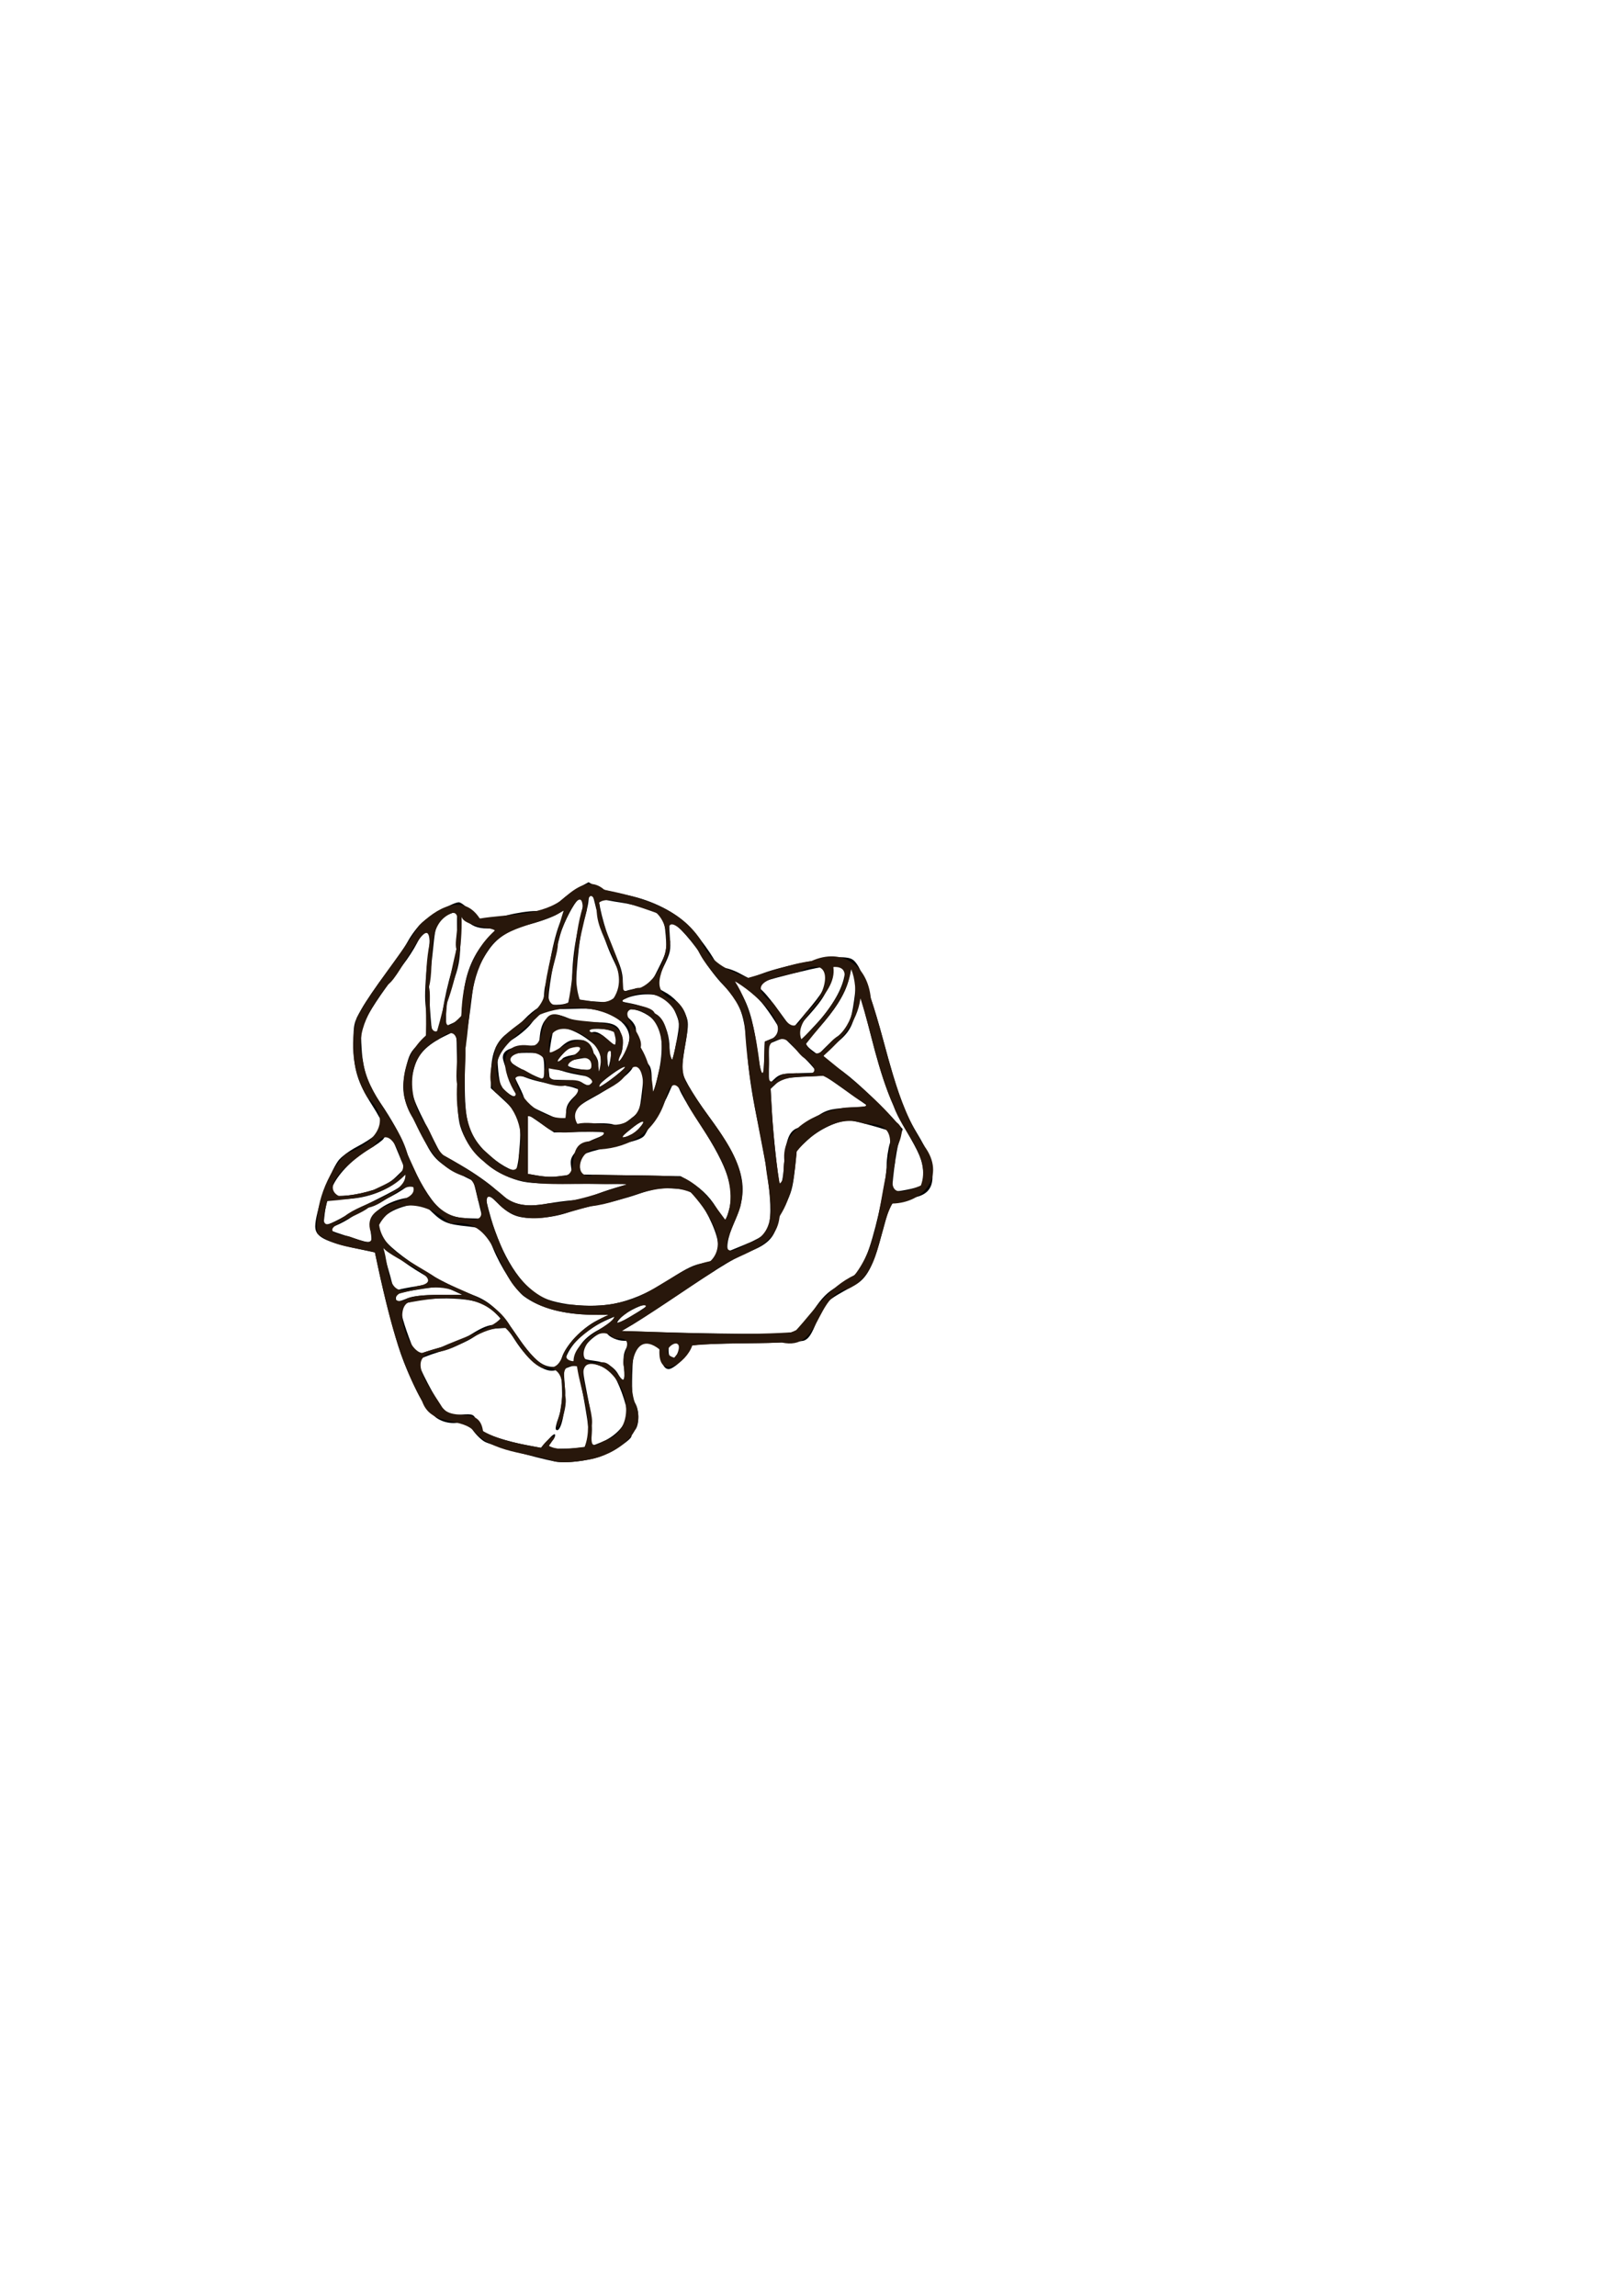 <?xml version="1.0" encoding="UTF-8" standalone="no"?>
<!-- Created with Inkscape (http://www.inkscape.org/) -->
<svg
   xmlns:dc="http://purl.org/dc/elements/1.1/"
   xmlns:cc="http://creativecommons.org/ns#"
   xmlns:rdf="http://www.w3.org/1999/02/22-rdf-syntax-ns#"
   xmlns:svg="http://www.w3.org/2000/svg"
   xmlns="http://www.w3.org/2000/svg"
   xmlns:sodipodi="http://sodipodi.sourceforge.net/DTD/sodipodi-0.dtd"
   xmlns:inkscape="http://www.inkscape.org/namespaces/inkscape"
   width="744.094"
   height="1052.362"
   id="svg2"
   sodipodi:version="0.32"
   inkscape:version="0.46"
   sodipodi:docname="Rose Head_less nodes .svg"
   inkscape:output_extension="org.inkscape.output.svg.inkscape">
  <defs
     id="defs4">
    <inkscape:perspective
       sodipodi:type="inkscape:persp3d"
       inkscape:vp_x="0 : 526.18109 : 1"
       inkscape:vp_y="0 : 1000 : 0"
       inkscape:vp_z="744.09448 : 526.18109 : 1"
       inkscape:persp3d-origin="372.04724 : 350.78739 : 1"
       id="perspective10" />
    <inkscape:perspective
       id="perspective3034"
       inkscape:persp3d-origin="372.04724 : 350.78739 : 1"
       inkscape:vp_z="744.09448 : 526.18109 : 1"
       inkscape:vp_y="0 : 1000 : 0"
       inkscape:vp_x="0 : 526.18109 : 1"
       sodipodi:type="inkscape:persp3d" />
  </defs>
  <sodipodi:namedview
     id="base"
     pagecolor="#ffffff"
     bordercolor="#666666"
     borderopacity="1.0"
     gridtolerance="10000"
     guidetolerance="10"
     objecttolerance="10"
     inkscape:pageopacity="0.0"
     inkscape:pageshadow="2"
     inkscape:zoom="1.6441281"
     inkscape:cx="280.11688"
     inkscape:cy="520"
     inkscape:document-units="px"
     inkscape:current-layer="layer1"
     showgrid="false"
     inkscape:window-width="1276"
     inkscape:window-height="750"
     inkscape:window-x="0"
     inkscape:window-y="14" />
  <g
     inkscape:label="Layer 1"
     inkscape:groupmode="layer"
     id="layer1">
    <path
       style="fill:#000000"
       d="M 254.524,669.954 C 245.611,668.213 224.742,662.323 222.143,660.815 C 220.427,659.82 217.926,657.323 216.585,655.267 C 214.252,651.69 213.964,651.555 209.942,652.158 C 204.87,652.919 199.45,650.693 197.5,647.049 C 196.777,645.698 195.817,644.594 195.366,644.594 C 194.107,644.594 187.108,630.101 183.776,620.594 C 180.906,612.408 176.104,594.146 173.256,580.594 L 171.89,574.094 L 164.457,572.509 C 148.832,569.179 144.524,566.942 144.524,562.16 C 144.524,555.92 150.873,537.849 155.108,532.033 C 156.334,530.349 160.192,527.476 163.68,525.647 C 170.77,521.931 175.524,517.961 175.524,515.757 C 175.524,514.952 173.34,510.874 170.67,506.694 C 163.913,496.113 162.093,490.177 162.055,478.594 C 162.025,469.465 162.168,468.837 165.72,462.528 C 167.753,458.917 172.682,451.717 176.674,446.528 C 180.666,441.339 185.303,434.583 186.978,431.513 C 188.653,428.444 191.647,424.517 193.631,422.785 C 197.753,419.188 207.931,413.594 210.353,413.594 C 211.248,413.594 213.625,415.394 215.636,417.594 C 219.92,422.28 221.547,422.471 232.456,419.57 C 236.544,418.483 242.49,417.594 245.669,417.594 C 251.062,417.594 251.803,417.294 256.736,413.115 C 259.644,410.651 263.78,407.682 265.927,406.516 L 269.829,404.397 L 273.498,406.459 C 275.516,407.593 281.185,409.212 286.096,410.056 C 296.979,411.927 307.949,417.041 314.776,423.426 C 319.551,427.893 328.524,440.327 328.524,442.478 C 328.524,443.092 329.807,443.594 331.375,443.594 C 332.943,443.594 336.31,444.702 338.856,446.056 L 343.487,448.518 L 350.022,446.058 C 358.687,442.797 380.594,438.418 386.362,438.794 C 390.289,439.05 391.28,439.574 393.175,442.394 C 395.59,445.989 400.826,461.315 405.029,477.094 C 411.224,500.349 414.652,509.86 420.092,518.885 C 426.003,528.689 427.51,532.85 427.518,539.389 C 427.526,545.143 424.494,548.201 417.899,549.092 C 408.128,550.413 408.615,549.869 404.868,563.638 C 400.086,581.209 397.55,586.042 391.348,589.401 C 378.554,596.329 378.074,596.788 374.611,605.379 C 372.086,611.641 370.781,613.648 368.698,614.472 C 367.144,615.087 356.175,615.617 342.524,615.737 C 329.599,615.85 318.284,616.305 317.379,616.747 C 316.474,617.19 315.264,618.901 314.689,620.551 C 313.831,623.011 308.473,627.62 306.524,627.575 C 304.668,627.532 303.316,625.278 302.883,621.506 C 302.316,616.571 301.366,615.631 296.929,615.609 C 291.411,615.582 290.102,618.283 289.83,630.26 C 289.646,638.312 289.947,641.31 291.119,643.098 C 293.174,646.235 293.187,653.203 291.142,655.463 C 290.252,656.447 289.524,657.702 289.524,658.253 C 289.524,659.976 280.705,665.682 274.875,667.731 C 269.197,669.726 259.04,670.836 254.524,669.954 z M 268.071,663.247 C 268.097,663.163 268.658,661.839 269.317,660.306 C 270.308,658 270.057,654.889 267.864,642.306 C 266.405,633.939 264.905,626.74 264.531,626.307 C 264.156,625.874 262.623,625.986 261.123,626.556 L 258.397,627.593 L 258.979,635.843 C 259.672,645.657 257.161,657.564 254.879,655.283 C 254.525,654.928 255.029,652.56 255.999,650.019 C 257.109,647.114 257.739,642.823 257.698,638.456 C 257.619,630.109 256.861,627.25 254.923,627.994 C 250.132,629.833 242.438,624.187 235.984,614.099 L 232.506,608.661 L 227.517,608.96 C 223.749,609.185 221.243,610.134 217.276,612.836 C 214.121,614.984 207.93,617.664 201.774,619.546 C 196.136,621.27 191.524,623.137 191.524,623.696 C 191.524,625.887 199.999,642.065 202.843,645.305 C 205.692,648.55 206.16,648.719 211.44,648.415 C 216.86,648.103 217.071,648.189 218.641,651.332 C 219.531,653.113 220.794,655.214 221.447,656.001 C 222.795,657.625 233.089,660.906 242.024,662.558 L 248.024,663.668 L 251.274,659.964 C 253.272,657.687 254.524,656.855 254.524,657.805 C 254.524,658.654 253.849,659.909 253.024,660.594 C 250.815,662.427 251.183,663.404 254.274,663.918 C 256.562,664.299 267.917,663.747 268.071,663.247 z M 276.674,660.646 C 282.761,657.953 287.524,652.41 287.524,648.017 C 287.524,643.981 283.205,632.275 280.717,629.569 C 277.715,626.304 269.237,623.48 267.538,625.18 C 266.874,625.843 267.399,630.35 269.104,638.636 C 270.739,646.584 271.528,653.175 271.282,656.844 C 271.07,660.006 271.205,662.594 271.583,662.594 C 271.961,662.594 274.251,661.717 276.674,660.646 z M 286.09,626.844 C 285.626,622.613 285.864,620.337 286.992,618.229 C 288.962,614.547 288.975,614.594 285.958,614.594 C 283.223,614.594 279.45,612.949 278.366,611.284 C 276.428,608.308 266.137,616.878 266.722,620.982 C 266.97,622.715 267.937,623.205 272.112,623.715 C 277.905,624.422 281.592,626.485 283.527,630.1 C 285.757,634.266 286.763,632.986 286.09,626.844 z M 257.562,622.453 C 259.019,617.041 267.057,608.54 273.839,605.239 L 279.024,602.715 L 271.221,602.654 C 258.566,602.556 247.39,599.507 240.186,594.189 C 236.355,591.36 229.477,580.648 225.999,572.094 C 224.433,568.244 222.778,564.589 222.321,563.971 C 221.865,563.354 218.291,562.534 214.38,562.148 C 205.151,561.239 202.881,560.315 197.878,555.43 C 193.942,551.587 193.515,551.419 189.427,552.11 C 179.791,553.738 173.524,558.153 173.524,563.313 C 173.524,569.876 196.84,586.128 217.166,593.733 C 224.432,596.452 229.435,601.061 236.54,611.581 C 244.261,623.013 248.265,626.502 253.735,626.563 C 256.077,626.59 256.599,626.028 257.562,622.453 z M 262.942,623.987 C 263.812,623.653 264.525,622.415 264.528,621.237 C 264.535,617.24 268.241,612.862 274.393,609.583 C 277.704,607.818 281.19,605.515 282.142,604.464 C 283.747,602.69 283.517,602.708 278.947,604.716 C 269.208,608.994 262.089,615.347 259.55,622.025 C 258.52,624.734 259.507,625.305 262.942,623.987 z M 310.489,620.66 C 312.251,617.366 311.739,615.594 309.024,615.594 C 306.833,615.594 306.524,616.027 306.524,619.094 C 306.524,623.037 308.747,623.915 310.489,620.66 z M 202.024,617.607 C 206.595,616.344 212.797,613.658 216.493,611.341 C 221.094,608.457 224.054,607.286 226.743,607.286 C 228.822,607.286 230.524,606.921 230.524,606.475 C 230.524,604.436 224.019,598.574 220.227,597.195 C 210.599,593.694 185.449,595.02 183.879,599.111 C 183.318,600.573 185.209,607.315 188.707,616.322 C 190.364,620.586 191.041,621.39 192.381,620.683 C 193.285,620.207 197.624,618.822 202.024,617.607 z M 365.008,609.771 C 366.649,608.774 370.249,604.617 373.008,600.532 C 376.868,594.816 379.291,592.376 383.524,589.939 C 393.653,584.108 395.09,582.401 398.51,572.135 C 402.332,560.662 406.475,540.898 406.503,534.003 C 406.515,531.203 407.182,526.724 407.987,524.049 C 408.792,521.375 409.354,519.119 409.237,519.037 C 407.841,518.052 391.674,513.594 389.5,513.594 C 384.296,513.594 375.679,517.58 370.411,522.423 L 365.327,527.098 L 364.322,536.596 C 363.503,544.341 362.704,547.201 359.996,552.094 C 358.169,555.394 356.354,559.843 355.962,561.981 C 354.977,567.358 351.166,570.941 343.524,573.675 C 339.295,575.188 329.685,580.933 316.024,590.114 C 304.474,597.877 292.774,605.548 290.024,607.161 L 285.024,610.094 L 301.024,610.632 C 309.824,610.929 327.149,611.264 339.524,611.377 C 359.706,611.562 362.331,611.397 365.008,609.771 z M 290.746,602.459 C 294.509,600.186 297.425,598.162 297.226,597.962 C 296.24,596.977 287.466,601.044 284.981,603.639 C 281.125,607.664 282.649,607.352 290.746,602.459 z M 284.064,597.047 C 292.242,594.924 299.425,591.504 308.952,585.199 C 314.601,581.46 318.455,579.647 321.793,579.161 C 328.023,578.253 330.034,575.479 329.079,569.113 C 328.207,563.297 322.471,551.875 318.523,548.093 C 315.785,545.47 314.598,545.086 308.226,544.769 C 302.177,544.467 299.599,544.904 292.128,547.497 C 287.235,549.195 279.36,551.291 274.628,552.155 C 269.896,553.02 263.65,554.595 260.749,555.656 C 253.643,558.254 243.176,559.132 237.524,557.604 C 234.349,556.746 231.478,554.843 227.774,551.143 C 221.639,545.014 221.436,545.541 225.042,558.232 C 229.925,575.418 238.865,589.573 247.794,594.258 C 255.976,598.55 273.176,599.873 284.064,597.047 z M 186.87,595.094 C 189.293,594.081 193.964,593.587 201.242,593.572 L 212.024,593.55 L 207.524,591.488 C 202.894,589.366 202.545,589.366 189.33,591.491 C 182.805,592.54 181.524,593.141 181.524,595.153 C 181.524,596.971 182.4,596.961 186.87,595.094 z M 190.918,589.606 C 194.16,589.11 197.234,588.284 197.749,587.769 C 198.33,587.187 196.608,585.644 193.202,583.696 C 190.187,581.971 185.124,578.544 181.952,576.08 C 178.779,573.616 175.984,571.8 175.74,572.044 C 175.496,572.288 176.198,575.549 177.3,579.291 C 178.402,583.032 179.599,587.378 179.959,588.949 C 180.503,591.32 180.988,591.694 182.819,591.155 C 184.032,590.799 187.676,590.102 190.918,589.606 z M 342.524,570.07 C 346.099,568.62 349.78,566.557 350.705,565.487 C 354.93,560.598 353.799,544.72 346.88,511.799 C 344.652,501.199 343.08,490.343 342.579,482.094 C 341.561,465.353 339.459,459.488 331.638,451.562 C 328.55,448.434 324.449,443.027 322.524,439.547 C 319.027,433.226 309.67,422.594 307.603,422.594 C 306.863,422.594 306.697,424.772 307.089,429.344 C 307.629,435.634 307.425,436.593 304.096,443.425 C 302.131,447.458 300.524,451.161 300.524,451.655 C 300.524,452.149 302.267,453.443 304.398,454.53 C 308.83,456.791 312.567,460.87 314.516,465.575 C 315.613,468.222 315.637,470.143 314.651,475.958 C 312.087,491.074 312.084,490.992 315.455,497.275 C 317.172,500.475 321.246,506.694 324.507,511.094 C 341.189,533.598 343.933,544.574 336.727,559.974 C 333.46,566.955 332.378,574.312 334.774,573.257 C 335.461,572.955 338.949,571.52 342.524,570.07 z M 170.007,564.844 C 169.552,561.154 169.854,559.405 171.358,557.008 C 173.528,553.551 179.876,550.197 186.269,549.129 C 191.333,548.283 191.916,547.599 189.96,544.806 L 188.479,542.692 L 184.209,545.573 C 181.861,547.158 176.452,550.044 172.188,551.987 C 167.925,553.93 163.013,556.549 161.274,557.807 C 159.534,559.065 156.291,560.84 154.067,561.751 C 149.471,563.636 149.258,563.467 160.889,567.164 C 170.905,570.347 170.692,570.401 170.007,564.844 z M 158.024,557.501 C 160.774,555.911 167.524,552.372 173.024,549.636 C 185.209,543.576 188.068,541.455 187.179,539.138 C 186.617,537.674 185.873,537.997 182.053,541.359 C 176.282,546.439 166.9,549.594 157.562,549.594 C 153.756,549.594 150.37,550.033 150.039,550.57 C 149.707,551.107 149.161,553.859 148.826,556.686 C 148.227,561.751 148.253,561.815 150.621,561.109 C 151.942,560.715 155.274,559.092 158.024,557.501 z M 334.576,553.251 C 336.757,543.503 332.865,533.353 318.637,511.684 C 315.336,506.658 312.07,500.981 311.379,499.07 C 310.688,497.158 309.845,495.594 309.507,495.594 C 309.169,495.594 307.907,497.969 306.704,500.872 C 305.501,503.776 302.902,508.602 300.929,511.597 C 298.957,514.593 296.751,518.188 296.028,519.586 C 294.915,521.739 293.205,522.485 284.868,524.458 C 267.526,528.561 267.49,528.573 266.351,531.074 C 265.756,532.379 265.549,534.556 265.889,535.913 L 266.508,538.38 L 289.266,538.759 L 312.024,539.139 L 316.732,541.937 C 322.177,545.173 326.647,549.955 329.556,555.657 C 330.68,557.861 332.003,559.416 332.494,559.112 C 332.986,558.808 333.923,556.171 334.576,553.251 z M 219.16,549.992 L 217.065,541.391 L 211.045,538.382 C 201.634,533.679 198.689,530.975 195.105,523.747 C 193.291,520.088 190.421,514.516 188.729,511.365 C 184.619,503.712 184,498.755 186.037,489.818 C 187.461,483.57 188.287,481.989 191.88,478.621 C 196.465,474.324 196.439,474.472 195.066,460.396 C 194.654,456.169 195.039,448.69 196.111,440.122 C 197.045,432.655 197.531,426.267 197.191,425.927 C 196.139,424.876 193.476,427.754 191.026,432.59 C 189.737,435.132 186.946,439.436 184.823,442.153 C 177.068,452.078 170.623,461.464 167.979,466.683 C 165.492,471.59 165.313,472.722 165.78,480.56 C 166.372,490.471 168.632,497.077 174.25,505.317 C 179.911,513.62 183.436,520.172 186.235,527.594 C 189.846,537.168 195.25,547.001 199.644,551.994 C 203.891,556.818 207.705,558.32 216.139,558.49 L 221.255,558.594 L 219.16,549.992 z M 251.59,551.612 C 254.579,551.072 259.499,550.43 262.524,550.186 C 265.549,549.942 269.824,548.96 272.024,548.003 C 274.224,547.045 278.724,545.469 282.024,544.499 L 288.024,542.736 L 264.968,542.665 C 244.284,542.601 241.271,542.377 235.678,540.489 C 224.073,536.57 214.148,526.802 211.001,516.204 C 209.921,512.568 209.524,506.038 209.524,491.912 C 209.524,481.287 209.284,472.594 208.991,472.594 C 208.697,472.594 206.239,473.718 203.527,475.092 C 195.719,479.049 191.746,483.105 190.035,488.869 C 187.292,498.103 187.87,501.047 195.274,515.579 L 202.024,528.826 L 212.024,534.566 C 217.524,537.723 224.313,542.508 227.111,545.2 C 234.532,552.339 239.853,553.733 251.59,551.612 z M 171.218,545.453 C 175.392,544.115 178.739,542.181 181.478,539.522 L 185.544,535.577 L 183.953,531.835 C 183.078,529.777 181.674,526.406 180.834,524.344 C 179.263,520.487 177.231,519.532 175.823,521.989 C 175.384,522.757 172.293,524.981 168.955,526.931 C 162.201,530.877 155.387,537.715 152.799,543.143 C 151.319,546.247 151.288,546.836 152.56,547.661 C 154.548,548.95 163.683,547.869 171.218,545.453 z M 422.182,543.462 C 423.337,542.504 423.627,540.853 423.311,537.037 C 422.873,531.755 421.623,528.809 415.062,517.594 C 409.014,507.255 404.088,493.899 399.389,475.102 C 396.988,465.497 394.786,457.628 394.495,457.616 C 394.205,457.604 393.158,460.732 392.17,464.569 C 390.309,471.791 388.413,474.443 381.216,479.886 C 379.185,481.422 377.524,483.282 377.524,484.019 C 377.524,484.756 380.561,487.307 384.274,489.687 C 390.108,493.429 400.837,503.36 410.943,514.374 L 413.862,517.556 L 412.234,522.825 C 410.801,527.462 408.506,545.242 409.244,545.981 C 409.972,546.708 420.814,544.598 422.182,543.462 z M 359.612,532.22 C 360.251,522.341 361.947,518.213 365.863,517.006 C 367.052,516.64 370.049,514.894 372.524,513.125 C 378.685,508.724 379.808,508.364 389.524,507.687 L 398.024,507.094 L 388.024,500.063 L 378.024,493.032 L 368.35,493.563 C 359.815,494.031 358.361,494.388 355.988,496.594 L 353.3,499.094 L 353.942,510.594 C 354.441,519.53 356.646,539.852 357.405,542.51 C 357.47,542.74 357.86,542.591 358.27,542.18 C 358.681,541.77 359.285,537.287 359.612,532.22 z M 257.773,538.973 L 262.301,538.352 L 261.802,534.633 C 261.386,531.531 261.801,530.349 264.305,527.504 C 265.986,525.595 269.596,523.214 272.508,522.094 C 275.369,520.994 277.917,519.76 278.171,519.352 C 278.424,518.944 273.095,518.719 266.328,518.852 L 254.024,519.094 L 248.024,514.976 L 242.024,510.859 L 242.024,524.476 L 242.024,538.094 L 245.524,538.712 C 250.656,539.619 252.738,539.663 257.773,538.973 z M 237.872,529.844 C 239.381,513.863 238.688,511.39 230.61,503.945 L 225.024,498.797 L 225.14,491.417 C 225.282,482.424 227.848,476.694 233.294,473.202 C 235.346,471.888 238.599,469.149 240.524,467.118 C 242.449,465.086 245.171,462.822 246.574,462.086 C 248.617,461.015 249.174,459.903 249.375,456.494 C 249.513,454.153 249.805,451.947 250.025,451.592 C 250.244,451.237 251.331,445.722 252.44,439.335 C 253.6,432.656 255.532,425.493 256.99,422.472 C 258.384,419.583 259.524,417.073 259.524,416.894 C 259.524,416.715 257.836,417.625 255.774,418.917 C 253.711,420.208 248.199,422.261 243.524,423.479 C 234.018,425.955 228.521,429.246 224.402,434.925 C 219.621,441.517 217.545,446.965 216.496,455.673 C 215.938,460.305 215.267,465.444 215.004,467.094 C 213.392,477.234 213.029,482.675 213.069,496.094 C 213.123,513.894 214.559,519.179 221.413,526.81 C 225.361,531.206 233.251,536.426 236.129,536.547 C 236.772,536.574 237.501,533.77 237.872,529.844 z M 292.774,517.482 C 297.364,512.608 295.854,512.138 290.274,516.702 C 287.386,519.065 284.8,521.168 284.526,521.377 C 284.252,521.586 285.377,521.451 287.026,521.079 C 288.675,520.706 291.261,519.087 292.774,517.482 z M 289.613,512.469 C 293.036,509.809 293.251,509.276 294.262,500.941 C 295.188,493.308 295.113,491.915 293.673,489.929 C 291.675,487.176 290.854,487.043 290.039,489.344 C 289.11,491.966 280.363,498.57 271.702,503.188 C 263.938,507.328 261.45,510.353 262.837,513.967 C 263.353,515.313 264.639,515.485 270.739,515.029 C 274.745,514.729 279.374,514.894 281.024,515.397 C 284.396,516.423 284.626,516.345 289.613,512.469 z M 259.524,509.994 C 259.524,507.243 260.315,505.603 262.877,503.04 L 266.23,499.687 L 263.127,498.592 C 261.42,497.989 257.105,497.218 253.538,496.878 C 249.971,496.539 244.459,495.244 241.288,494.001 C 238.118,492.759 235.526,492.046 235.528,492.418 C 235.53,492.79 236.655,495.308 238.028,498.013 C 239.401,500.719 240.524,503.516 240.524,504.228 C 240.524,505.683 242.363,506.833 251.024,510.794 C 258.902,514.397 259.524,514.338 259.524,509.994 z M 236.524,501.511 C 236.524,500.916 235.174,497.353 233.524,493.594 C 231.874,489.834 230.524,485.877 230.524,484.799 C 230.524,481.633 233.388,480.127 240.424,479.594 L 247.024,479.094 L 247.557,474.457 C 248.517,466.117 252.953,463.363 260.238,466.585 C 263.513,468.034 266.941,468.594 272.54,468.594 C 282.243,468.594 284.483,470.051 285.251,476.864 C 285.63,480.227 285.319,482.258 284.152,484.039 C 282.064,487.225 282.075,488.211 284.179,486.466 C 286.4,484.624 288.524,479.343 288.524,475.661 C 288.524,468.32 278.19,462.047 266.58,462.338 C 262.974,462.429 258.041,462.54 255.617,462.584 C 250.331,462.682 246.883,464.568 243.524,469.201 C 242.149,471.097 238.496,474.238 235.407,476.181 C 228.388,480.596 227.553,482.38 228.45,491.045 C 229.044,496.784 229.597,498.26 231.896,500.238 C 234.848,502.777 236.524,503.238 236.524,501.511 z M 302.03,491.277 C 304.169,481.58 303.709,472.668 300.871,468.83 C 298.461,465.572 293.095,462.709 289.274,462.642 C 285.815,462.581 285.713,464.528 289.024,467.407 C 290.399,468.602 291.524,470.498 291.524,471.619 C 291.524,474.725 295.486,485.86 297.318,487.903 C 298.501,489.222 298.887,491.387 298.742,495.903 C 298.495,503.597 299.681,501.93 302.03,491.277 z M 282.005,493.361 C 284.979,491.014 287.437,488.718 287.468,488.259 C 287.531,487.316 278.088,493.87 275.024,496.897 C 271.484,500.393 275.981,498.115 282.005,493.361 z M 271.544,496.07 C 272.24,495.231 272.632,494.387 272.416,494.194 C 272.2,494.001 268.914,493.312 265.114,492.661 C 261.313,492.011 256.948,490.83 255.413,490.037 C 251.58,488.054 251.353,488.158 251.71,491.722 L 252.024,494.851 L 258.596,495.073 C 262.21,495.195 266.035,495.799 267.096,496.414 C 269.648,497.895 270.055,497.864 271.544,496.07 z M 365.355,491.94 C 369.573,491.855 373.594,491.743 374.292,491.69 C 374.99,491.637 371.923,488 367.477,483.608 L 359.393,475.621 L 355.959,477.057 L 352.524,478.492 L 352.524,487.717 L 352.524,496.942 L 355.105,494.518 C 357.334,492.425 358.735,492.073 365.355,491.94 z M 249.51,490.844 C 249.482,482.998 249.083,482.594 241.376,482.594 C 234.008,482.594 231.949,483.991 234.603,487.189 C 235.753,488.574 246.804,494.282 248.774,494.508 C 249.186,494.555 249.518,492.906 249.51,490.844 z M 354.314,475.921 C 356.354,475.075 358.189,474.228 358.39,474.039 C 358.962,473.501 352.601,463.486 349.216,459.594 C 345.504,455.326 337.686,449.099 336.956,449.828 C 336.664,450.12 337.553,452.021 338.931,454.052 C 342.871,459.859 345.167,467.166 346.955,479.594 C 349.204,495.231 349.969,496.752 350.314,486.276 L 350.604,477.458 L 354.314,475.921 z M 275.492,486.844 C 275.457,481.62 274.731,480.368 269.46,476.435 C 263.257,471.807 256.058,469.726 253.858,471.926 C 253.336,472.448 251.483,483.887 251.86,484.263 C 252.021,484.424 254.074,482.765 256.422,480.575 C 259.905,477.327 261.418,476.594 264.639,476.594 C 267.489,476.594 268.764,477.081 269.225,478.344 C 269.577,479.306 270.952,481.413 272.283,483.026 C 274.059,485.18 274.551,486.706 274.137,488.776 C 273.827,490.326 274.013,491.594 274.549,491.594 C 275.085,491.594 275.51,489.456 275.492,486.844 z M 271.029,489.585 C 271.372,489.03 271.364,487.666 271.011,486.554 C 270.468,484.843 269.804,484.627 266.697,485.15 C 260.741,486.153 259.391,486.696 259.798,487.929 C 260.01,488.569 261.722,489.372 263.603,489.712 C 269.002,490.688 270.362,490.665 271.029,489.585 z M 280.021,481.844 C 278.993,478.885 278.043,480.974 278.431,485.344 L 278.852,490.094 L 279.654,486.594 C 280.095,484.669 280.26,482.531 280.021,481.844 z M 310.161,477.42 C 311.685,469.123 311.67,468.804 309.529,463.828 C 307.879,459.992 306.462,458.318 303.793,457.051 C 299.814,455.163 292.088,455.43 287.024,457.631 L 284.024,458.934 L 289.534,460.014 C 301.208,462.302 306.877,469.053 306.97,480.779 C 307,484.472 307.379,487.138 307.812,486.705 C 308.246,486.271 309.303,482.093 310.161,477.42 z M 257.732,485.47 C 257.938,484.852 259.883,484.058 262.054,483.705 C 264.677,483.279 266.114,482.481 266.336,481.329 C 266.925,478.274 261.716,479.176 258.425,482.7 C 256.829,484.408 255.524,485.983 255.524,486.2 C 255.524,487.115 257.389,486.499 257.732,485.47 z M 384.469,474.748 C 388.797,471.475 390.245,468.17 391.594,458.49 C 392.522,451.832 392.5,449.473 391.492,447.094 L 390.22,444.094 L 388.962,449.421 C 387.504,455.6 382.674,463.272 374.966,471.656 C 371.973,474.912 369.524,477.993 369.524,478.502 C 369.524,479.011 370.761,480.342 372.274,481.46 L 375.024,483.493 L 378.196,480.293 C 379.94,478.534 382.763,476.038 384.469,474.748 z M 281.474,473.033 C 280.074,471.347 267.992,470.924 269.026,472.597 C 269.367,473.149 270.631,473.369 271.835,473.085 C 273.365,472.724 275.228,473.599 278.024,475.993 L 282.024,479.418 L 282.346,476.945 C 282.523,475.585 282.131,473.825 281.474,473.033 z M 374.583,469.03 C 381.683,461.244 386.405,452.899 387.242,446.659 C 387.776,442.676 387.725,442.594 384.743,442.594 C 381.939,442.594 381.645,442.928 381,446.844 C 379.848,453.839 377.834,457.521 370.957,465.205 C 365.179,471.661 364.544,472.763 365.536,474.616 C 366.154,475.771 366.993,476.575 367.401,476.405 C 367.809,476.234 371.041,472.915 374.583,469.03 z M 200.357,472.718 C 201.111,472.24 202.279,467.928 203.048,462.782 C 203.795,457.782 205.557,450.046 206.965,445.591 C 208.992,439.174 209.524,435.434 209.524,427.594 L 209.524,417.698 L 206.774,418.688 C 200.481,420.953 199.778,422.356 198.515,435.179 C 197.871,441.723 197.115,447.445 196.837,447.897 C 196.13,449.039 197.62,473.597 198.394,473.578 C 198.74,473.57 199.624,473.183 200.357,472.718 z M 369.789,463.844 C 377.618,454.418 378.243,453.276 378.679,447.586 C 379.018,443.164 378.979,443.099 376.16,443.43 C 373.003,443.801 355.905,448.017 350.774,449.69 C 346.883,450.958 346.782,451.549 349.95,454.524 C 351.284,455.778 354.756,460.131 357.665,464.199 C 360.574,468.266 363.043,471.594 363.152,471.594 C 363.262,471.594 366.248,468.106 369.789,463.844 z M 211.532,465.635 C 211.537,464.788 211.995,460.127 212.55,455.279 C 213.724,445.035 217.278,436.986 223.708,430.01 L 227.779,425.594 L 223.585,425.594 C 218.817,425.594 215.794,424.311 213.296,421.227 C 211.292,418.753 211.561,417.369 211.087,432.594 C 210.846,440.334 210.211,443.635 207.658,450.412 C 205.46,456.245 204.524,460.466 204.524,464.54 L 204.524,470.35 L 208.024,468.763 C 209.949,467.891 211.528,466.483 211.532,465.635 z M 260.509,459.624 C 261.645,458.906 262.07,456.03 262.318,447.39 C 262.532,439.909 263.466,432.605 265.083,425.764 C 267.84,414.094 268.142,410.403 266.274,411.169 C 264.478,411.905 260.115,419.397 257.656,425.969 C 255.397,432.009 251.524,451.775 251.524,457.269 C 251.524,460.447 251.689,460.593 255.274,460.578 C 257.336,460.57 259.692,460.141 260.509,459.624 z M 281.281,457.644 C 282.734,456.432 283.739,454.216 284.099,451.427 C 284.571,447.771 284.051,445.844 280.77,439.094 C 278.631,434.694 275.844,426.819 274.577,421.594 C 271.548,409.104 271.702,409.593 270.805,409.596 C 270.375,409.597 269.916,411.117 269.784,412.974 C 269.652,414.831 268.604,419.217 267.455,422.722 C 265.474,428.764 263.317,452.352 264.34,456.795 C 264.632,458.062 266.045,458.589 269.878,458.86 C 272.708,459.06 275.924,459.292 277.024,459.376 C 278.124,459.459 280.04,458.68 281.281,457.644 z M 293.29,452.902 C 297.584,452.314 297.705,452.189 301.712,444.219 C 305.636,436.414 305.758,435.879 305.223,428.803 C 304.918,424.772 304.172,420.875 303.566,420.144 C 301.892,418.128 291.822,414.712 284.524,413.686 C 280.949,413.183 277.236,412.459 276.274,412.076 C 275.311,411.693 274.524,411.54 274.524,411.737 C 274.526,415.995 278.496,429.932 281.541,436.37 C 284.534,442.697 285.524,446.035 285.524,449.799 C 285.524,454.108 285.762,454.716 287.229,454.154 C 288.166,453.794 290.894,453.231 293.29,452.902 z"
       id="path3040" />
    <path
       style="fill:#28170b"
       d="M 254.524,669.954 C 241.918,665.663 225.535,666.286 216.585,655.267 C 210.136,649.723 197.313,653.573 193.492,642.181 C 181.691,621.218 176.98,597.344 171.89,574.094 C 162.939,571.744 152.669,571.556 145.441,565.326 C 144.182,552.851 149.686,538.012 158.546,528.894 C 171.333,524.336 180.787,513.955 168.362,502.924 C 161.81,492.221 160.185,478.35 163.645,466.416 C 171.77,451.589 182.966,438.688 191.99,424.448 C 199.886,416.357 212.242,409.058 219.964,421.044 C 231.923,419.017 246.43,419.951 256.736,413.115 C 262.829,407.92 269.748,401.457 277.076,407.873 C 293.475,411.155 311.448,415.959 321.224,430.85 C 325.531,441.324 333.135,444.522 342.971,448.243 C 352.227,445.752 362.085,441.805 371.985,440.539 C 386.25,434.076 397.821,442.767 399.242,457.589 C 406.879,480.315 410.229,504.955 423.745,525.305 C 433.874,538.933 423.59,551.36 409.124,551.697 C 402.129,564.34 404.193,583.668 389.09,590.627 C 373.144,593.688 376.777,619.492 358.337,615.371 C 344.695,616.055 330.976,615.324 317.379,616.747 C 314.737,624.813 301.485,633.303 302.337,618.506 C 288.273,607.48 287.786,634.589 291.119,643.098 C 297.681,656.734 281.636,667.167 269.935,669.044 C 264.882,669.966 259.649,670.701 254.524,669.954 z M 268.071,663.247 C 272.416,651.355 266.235,638.314 264.531,626.307 C 255.222,624.42 259.688,634.356 259.095,639.59 C 261.136,646.823 252.079,663.582 256.738,647.601 C 258.034,639.391 260.688,625.446 248.526,627.066 C 240.642,623.464 237.235,613.884 231.73,608.708 C 220.473,607.993 212.465,617.537 201.774,619.546 C 183.584,620.52 197.925,636.87 202.843,645.305 C 208.143,651.84 219.865,644.277 221.447,656.001 C 229.564,660.568 238.981,661.92 248.024,663.668 C 250.911,659.37 257.73,654.481 251.662,662.751 C 256.355,665.365 262.875,663.682 268.071,663.247 z M 276.674,660.646 C 293.09,655.589 287.986,632.482 275.676,626.297 C 258.834,619.585 273.168,645.295 271.275,653.569 C 271.675,658.457 269.013,665.802 276.674,660.646 z M 286.09,626.844 C 284.086,620.329 292.973,612.627 281.543,613.563 C 272.959,603.556 258.063,627.633 276.067,624.502 C 282,623.69 287.405,641.003 286.09,626.844 z M 257.562,622.453 C 261.289,613.015 269.955,606.611 279.024,602.715 C 262.411,602.988 241.834,601.698 232.96,585.289 C 226.274,573.607 223.363,558.409 206.422,560.911 C 197.272,552.008 181.541,547.591 173.812,561.417 C 175.448,573.716 190.637,579.139 199.892,585.672 C 211.656,592.505 226.701,595.154 233.966,607.905 C 237.766,613.24 251.594,636.14 257.562,622.453 z M 262.942,623.987 C 262.881,613.833 280.905,607.511 281.6,603.58 C 275.672,604.144 250.727,622.728 262.942,623.987 z M 310.489,620.66 C 314.633,610.133 299.902,619.75 309.134,622.343 L 310.489,620.66 L 310.489,620.66 z M 202.024,617.607 C 210.522,613.682 226.095,608.809 229.448,604.359 C 219.375,591.88 200.906,594.601 186.991,597.115 C 180.541,600.954 187.586,619.88 193.65,620.172 C 196.407,619.21 199.212,618.391 202.024,617.607 z M 365.008,609.771 C 373.347,600.563 380.125,589.956 391.815,584.45 C 401.702,571.77 402.88,554.435 406.083,539.099 C 407.122,527.459 413.554,514.552 396.332,515.056 C 384.653,510.586 372.103,519.123 365.245,527.87 C 364.408,538.154 363.219,548.592 357.441,557.473 C 355.973,573.356 337.707,574.088 327.604,582.538 C 313.312,591.568 299.662,601.615 285.024,610.094 C 310.91,610.754 336.902,612.348 362.735,610.734 L 365.008,609.771 L 365.008,609.771 z M 290.746,602.459 C 301.246,597.224 294.077,596.98 287.804,601.519 C 276.871,609.573 286.274,605.587 290.746,602.459 z M 284.064,597.047 C 299.513,594.183 310.359,580.894 325.694,578.103 C 334.806,569.265 323.446,553.868 316.655,546.511 C 301.189,540.342 286.214,551.443 270.871,552.918 C 257.585,556.152 240.756,563.776 229.126,552.448 C 216.812,538.897 227.016,564.75 229.401,570.452 C 234.843,584.469 246.121,598.138 262.427,598.088 C 269.62,598.833 277.01,598.786 284.064,597.047 z M 186.87,595.094 C 195.022,592.73 203.642,593.829 212.024,593.55 C 203.209,587.831 192.473,590.574 182.98,592.961 C 178.533,596.409 184.442,597.561 186.87,595.094 z M 190.918,589.606 C 207.745,587.165 179.855,577.262 175.74,572.044 C 178.74,581.083 176.807,596.929 190.918,589.606 z M 342.524,570.07 C 359.136,565.67 352.019,545.618 350.991,533.389 C 347.078,512.833 342.674,492.325 341.54,471.375 C 340.618,456.266 326.017,448.392 320.025,435.635 C 316.474,429.79 303.25,414.503 307.252,431.475 C 306.886,442.833 294.517,453.566 310.388,459.136 C 322.454,470.046 306.637,486.747 316.203,498.607 C 325.555,515.28 343.887,530.602 339.705,551.673 C 339.102,558.077 323.856,581.677 342.524,570.07 z M 170.007,564.844 C 165.021,549.747 191.812,552.882 189.514,544.17 C 184.151,542.439 175.911,552.397 168.929,553.539 C 164.274,557.825 141.289,563.844 158.845,566.514 C 162.509,566.886 172.739,573.578 170.007,564.844 z M 158.024,557.501 C 165.711,551.118 186.468,547.49 185.838,538.439 C 176.469,548.377 162.663,549.477 150.039,550.57 C 147.394,560.931 146.906,564.63 158.024,557.501 z M 334.576,553.251 C 337.281,535.238 323.247,520.622 315.072,505.988 C 311.592,497.191 307.92,492.685 304.868,504.752 C 300.248,518.722 289.17,526.003 274.819,526.871 C 265.205,525.209 261.731,541.941 272.72,538.483 C 286.006,538.968 299.587,538.411 312.691,539.535 C 321.612,543.448 327.094,551.859 332.494,559.112 C 333.662,557.351 334.061,555.255 334.576,553.251 z M 219.16,549.992 C 218.05,545.351 217.942,539.911 212.203,538.961 C 200.047,534.986 194.434,523.392 189.415,512.651 C 181.433,500.7 184.654,483.759 195.265,474.678 C 195.68,460.717 194.213,446.437 196.953,432.439 C 196.971,415.943 183.994,447.083 178.013,451.189 C 170.442,461.136 162.453,472.642 166.3,485.819 C 168.315,502.366 182.693,513.568 186.933,529.391 C 192.419,540.944 198.005,557.812 213.183,558.36 C 221.27,560.657 222.05,556.854 219.233,550.294 L 219.16,549.992 z M 251.59,551.612 C 264.056,551.136 275.501,546.64 287.239,542.967 C 286.46,542.398 278.315,542.878 274.822,542.695 C 256.813,542.003 236.21,546.076 221.838,532.407 C 210.821,524.001 208.87,509.76 209.543,496.862 C 207.9,488.924 214.61,465.24 200.776,476.584 C 185.535,483.802 186.498,503.652 195.274,515.579 C 198.189,520.047 199.382,526.153 203.371,529.6 C 213.743,535.195 223.575,541.725 232.416,549.512 C 238.08,553.402 245.204,552.803 251.59,551.612 z M 171.218,545.453 C 175.917,543.055 188.277,538.661 183.953,531.835 C 182.032,525.013 177.728,515.862 171.374,525.444 C 165.195,529.078 145.465,542.806 155.255,548.199 C 160.678,548.219 166.055,547.026 171.218,545.453 z M 422.182,543.462 C 427.03,530.172 413.639,518.893 409.694,506.943 C 402.55,491.18 399.726,473.994 394.495,457.616 C 392.929,468.964 385.508,476.798 377.524,484.019 C 389.12,493.493 401.116,502.842 410.943,514.374 C 417.1,518.667 409.364,525.998 410.463,531.995 C 407.984,544.235 407.488,549.915 422.182,543.462 z M 359.612,532.22 C 357.989,517.512 374.237,510.12 386.257,507.934 C 389.852,506.991 402.745,508.704 394.212,504.414 C 388.51,500.802 383.185,495.869 377.248,493.074 C 369.058,494.064 359.093,491.827 353.3,499.094 C 354.045,513.613 355.043,528.156 357.405,542.51 C 360.114,540.926 358.807,535.032 359.612,532.22 z M 257.773,538.973 C 266.604,539.501 258.416,524.096 270.234,523.143 C 276.959,521.075 280.57,517.834 271.069,518.816 C 265.085,518.109 258.293,520.282 252.743,518.215 C 249.42,516.497 244.27,511.309 242.024,511.635 C 242.024,520.455 242.024,529.274 242.024,538.094 C 247.224,539.084 252.485,540.004 257.773,538.973 z M 237.872,529.844 C 240.742,518.581 236.884,507.228 227.184,500.788 C 222.43,495.786 226.126,486.285 227.228,480.247 C 232.713,468.936 250.945,465.922 250.025,451.592 C 251.572,440.545 256.108,424.716 258.422,417.354 C 246.932,424.873 229.812,423.576 222.733,437.352 C 214.862,450.184 215.712,465.941 213.417,480.364 C 213.683,495.847 209.615,514.437 221.413,526.81 C 225.511,530.237 238.995,544.273 237.872,529.844 z M 292.774,517.482 C 302.379,506.416 275.265,527.195 289.951,519.742 L 291.469,518.669 L 292.774,517.482 L 292.774,517.482 z M 289.613,512.469 C 297.825,508.088 296.263,477.501 286.112,493.659 C 280.27,501.291 258.642,504.493 264.694,515.174 C 273.015,513.158 283.045,518.935 289.613,512.469 z M 259.524,509.994 C 260.135,503.25 271.866,498.059 259.03,497.637 C 252.283,499.142 238.141,490.431 236.264,494.34 C 238.258,505.191 249.288,513.175 259.303,512.458 L 259.524,509.994 L 259.524,509.994 z M 236.524,501.511 C 230.383,491.926 227.276,476.799 243.521,479.359 C 251.352,479.776 245.429,460.998 257.641,465.656 C 267.427,470.998 290.11,463.919 284.869,482.639 C 279.025,495.561 296.473,470.782 284.642,468.143 C 274.362,460.457 258.842,460.493 247.432,465.097 C 238.29,474.723 220.814,482.775 230.471,498.774 C 231.399,499.614 235.783,504.619 236.524,501.511 z M 302.03,491.277 C 305.372,480.259 303.855,463.309 289.274,462.642 C 283.362,465.06 295.383,473.854 293.734,480.159 C 297.581,486.303 299.102,494.292 299.412,500.47 C 300.74,497.548 301.295,494.375 302.03,491.277 z M 282.005,493.361 C 295.839,482.414 273.135,495.632 274.928,498.223 C 277.454,496.864 279.742,495.109 282.005,493.361 z M 271.544,496.07 C 271.228,491.731 255.716,490.828 251.599,489.676 C 249.518,499.372 262.406,492.534 267.096,496.414 C 268.438,497.573 270.62,498.005 271.544,496.07 z M 365.355,491.94 C 374.05,493.588 376.193,490.494 369.075,485.214 C 365.04,482.886 362.091,474.758 357.244,476.52 C 350.809,477.014 352.708,483.06 352.524,487.717 C 352.194,494.837 351.684,499.087 358.584,492.494 C 360.809,491.998 363.092,492.008 365.355,491.94 z M 249.51,490.844 C 255.116,476.943 221.738,482.422 239.073,490.054 C 241.985,490.572 250.843,498.929 249.51,490.844 z M 354.314,475.921 C 363.137,469.593 344.552,454.122 336.956,449.828 C 344.273,461.471 346.731,475.186 348.38,488.708 C 350.736,498.872 350.289,481.098 350.604,477.458 C 351.84,476.946 353.077,476.433 354.314,475.921 z M 275.492,486.844 C 276.352,474.304 248.599,462.262 251.94,482.25 C 253.82,483.906 269.167,468.689 272.283,483.026 C 275.487,485.534 273.775,497.073 275.492,486.844 z M 271.029,489.585 C 273.004,478.585 249.502,490.311 266.947,490.256 C 268.141,490.22 270.169,490.953 271.029,489.585 z M 280.021,481.844 C 276.467,480.272 279.528,497.457 280.092,483.755 L 280.021,481.844 L 280.021,481.844 z M 310.161,477.42 C 316.142,463.143 300.366,449.776 287.024,457.631 C 279.891,460.603 298.638,459.704 300.157,464.498 C 308.095,468.196 305.74,483.255 308.242,485.728 C 309.079,483.009 309.632,480.212 310.161,477.42 z M 257.732,485.47 C 262.675,485.814 271.524,477.542 261.132,480.569 C 259.12,480.943 252.38,489.54 257.732,485.47 z M 384.469,474.748 C 392.315,467.503 393.996,453.757 390.22,444.094 C 388.428,458.076 377.703,467.959 369.524,478.502 C 375.508,488.789 378.251,478.144 384.469,474.748 z M 281.474,473.033 C 274.699,469.937 263.333,472.31 276.092,474.478 C 280.41,477.831 284.211,482.882 281.474,473.033 z M 374.583,469.03 C 379.654,463.917 395.286,442.45 382.062,443.25 C 384.051,456.855 363.18,465.77 367.401,476.405 C 369.989,474.153 372.234,471.523 374.583,469.03 z M 200.357,472.718 C 203.989,460.461 206.273,447.546 209.249,435.042 C 207.85,431.149 212.449,417.667 207.332,418.487 C 194.399,423.477 199.652,441.451 196.673,452.394 C 198.066,456.79 195.056,474.017 200.357,472.718 z M 369.789,463.844 C 379.416,457.036 383.955,435.912 366.181,445.59 C 357.516,447.617 339.82,449.752 354.297,459.681 C 358.846,465.423 363.33,476.376 368.491,465.401 L 369.789,463.844 L 369.789,463.844 z M 211.532,465.635 C 211.812,451.287 215.755,436.404 226.866,426.584 C 226.209,425.068 212.981,424.79 211.618,420.273 C 211.998,433.897 209.511,447.055 204.936,459.817 C 204.363,467.176 202.476,475.1 211.532,465.635 z M 260.509,459.624 C 263.54,445.463 262.801,430.068 267.164,415.816 C 266.613,403.459 255.836,427.809 255.745,432.635 C 256.158,439.796 242.849,466.984 260.509,459.624 z M 281.281,457.644 C 289.807,444.466 273.792,431.321 273.582,417.492 C 272.882,409.225 269.214,407.826 269.001,417.23 C 265.888,430.186 261.728,445.884 265.781,458.201 C 270.672,458.624 276.984,460.922 281.281,457.644 z M 293.29,452.902 C 304.537,448.447 310.351,427.051 300.911,418.429 C 293.65,416.019 278.817,410.079 274.701,413.754 C 275.837,427.375 285.306,438.77 285.584,452.376 C 285.437,456.744 291.055,452.209 293.29,452.902 z"
       id="path6432" />
  </g>
</svg>
